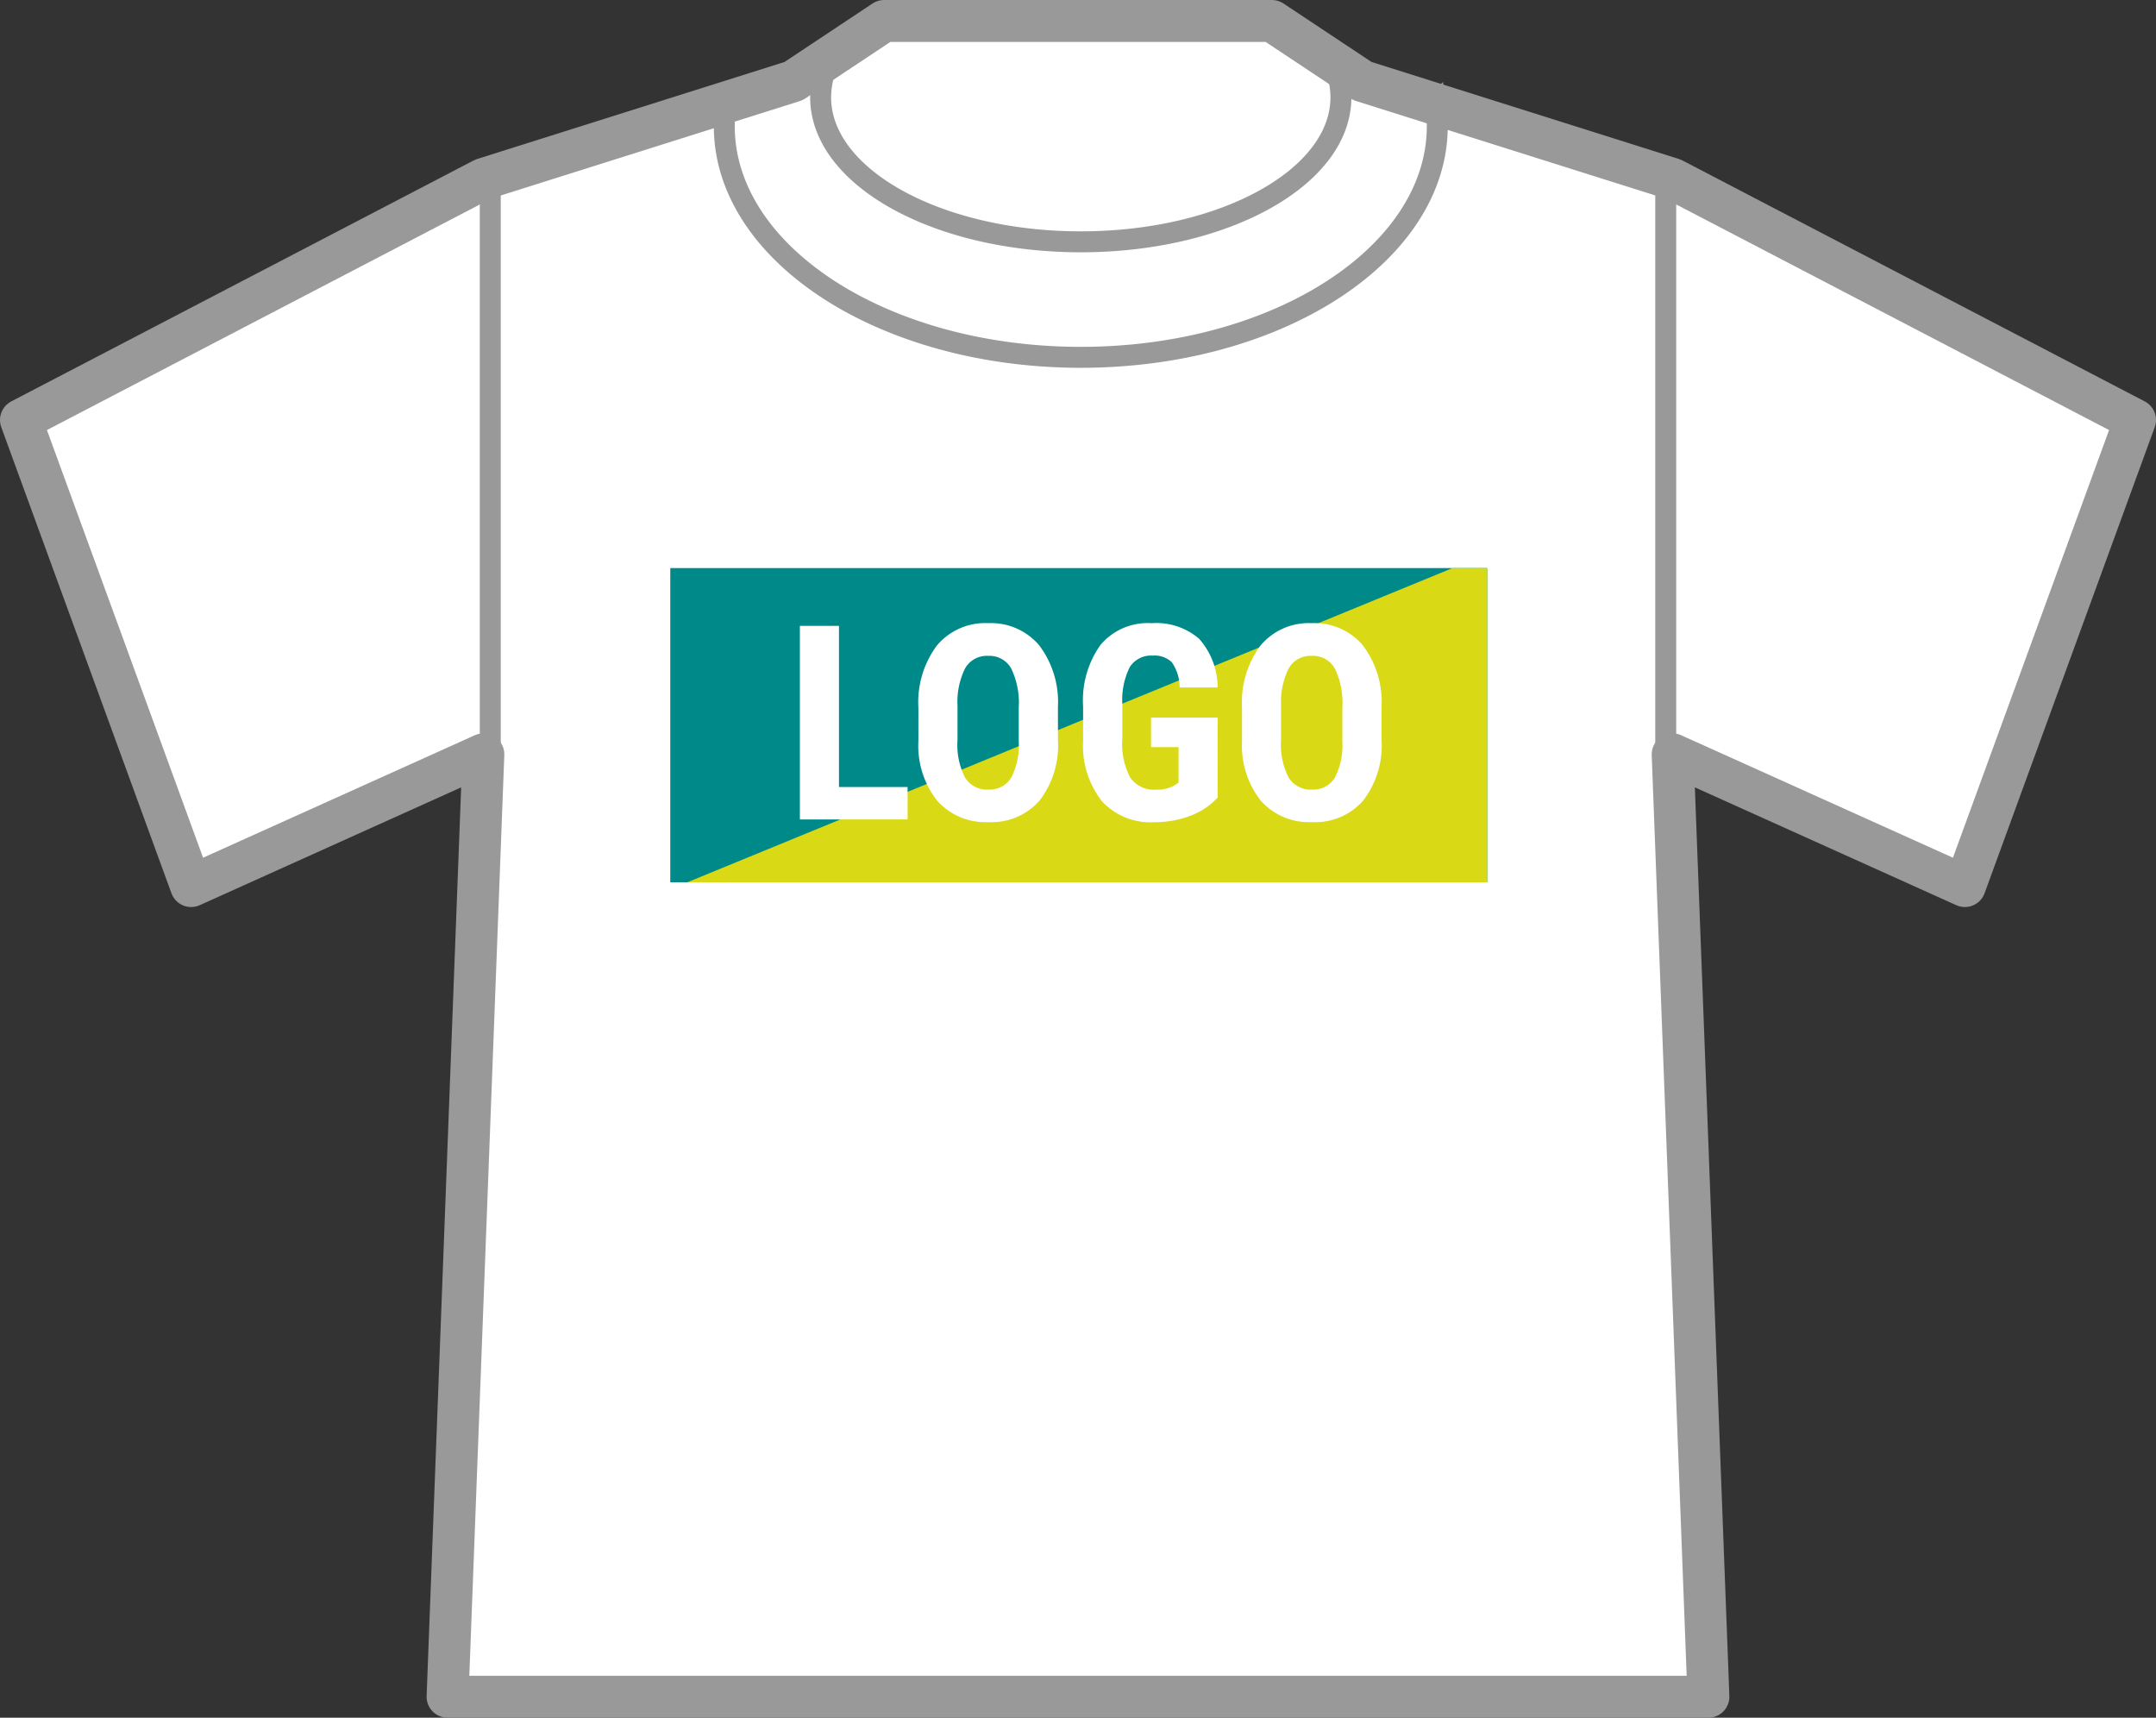 <svg xmlns="http://www.w3.org/2000/svg" width="102.93" height="82" viewBox="0 0 102.93 82">
  <rect x="0" y="0" width="102.93" height="82" fill="#333333" stroke="none"/>
  <g id="img_print_color02" transform="translate(1 1)">
    <g id="グループ_1630" data-name="グループ 1630" transform="translate(0 0)">
      <path id="合体_2" data-name="合体 2" d="M50.005,80H20.367l1.71-44.988L8.125,41.3,0,19.049,22.078,7.544l14.81-4.674L41.209,0H59.722l4.321,2.869L78.854,7.544,100.93,19.049,92.806,41.3,78.854,35.012,80.562,80Z" transform="translate(0 0)" fill="#fff" stroke="#999" stroke-linecap="round" stroke-linejoin="round" stroke-width="2"/>
      <path id="パス_3142" data-name="パス 3142" d="M0,0V27.209" transform="translate(22.406 7.782)" fill="none" stroke="#999" stroke-linecap="round" stroke-width="1"/>
      <path id="パス_3144" data-name="パス 3144" d="M0,0V27.209" transform="translate(78.524 7.782)" fill="none" stroke="#999" stroke-linecap="round" stroke-width="1"/>
    </g>
    <path id="交差_1" data-name="交差 1" d="M0,5.023A7.285,7.285,0,0,1,.089,3.886l3.22-1.016L7.63,0H26.143l4.321,2.869,3.5,1.1a7.279,7.279,0,0,1,.076,1.05c0,6.1-7.62,11.039-17.019,11.039S0,11.12,0,5.023Z" transform="translate(33.578 0)" fill="none" stroke="#999" stroke-width="1"/>
    <path id="交差_2" data-name="交差 2" d="M0,3.643A4.146,4.146,0,0,1,.515,1.67L3.03,0H21.543l2.911,1.933a4.072,4.072,0,0,1,.385,1.711c0,3.811-5.56,6.9-12.419,6.9S0,7.454,0,3.643Z" transform="translate(38.178 0)" fill="none" stroke="#999" stroke-width="1"/>
    <g id="グループ_2253" data-name="グループ 2253">
      <rect id="長方形_2102" data-name="長方形 2102" width="39" height="15" transform="translate(31 26.119)" fill="#008989"/>
      <path id="パス_3493" data-name="パス 3493" d="M18.345,0H20V15H-18.186Z" transform="translate(50 26.119)" fill="#d9d915"/>
      <path id="パス_3528" data-name="パス 3528" d="M-11.946-1.549h3.275V0h-5.142V-9.242h1.866ZM-1.492-3.79A4.311,4.311,0,0,1-2.371-.9,3.039,3.039,0,0,1-4.812.127,3.074,3.074,0,0,1-7.255-.892a4.248,4.248,0,0,1-.9-2.853V-5.326A4.544,4.544,0,0,1-7.274-8.3a3,3,0,0,1,2.45-1.07A3.016,3.016,0,0,1-2.393-8.319a4.481,4.481,0,0,1,.9,2.948ZM-3.364-5.338A3.8,3.8,0,0,0-3.72-7.2a1.19,1.19,0,0,0-1.1-.609,1.194,1.194,0,0,0-1.1.587,3.606,3.606,0,0,0-.368,1.787V-3.79A3.437,3.437,0,0,0-5.929-2a1.227,1.227,0,0,0,1.117.574A1.2,1.2,0,0,0-3.726-1.99a3.371,3.371,0,0,0,.362-1.742Zm9.5,4.291a3.405,3.405,0,0,1-1.323.879,4.836,4.836,0,0,1-1.717.3A3.148,3.148,0,0,1,.616-.86,4.268,4.268,0,0,1-.292-3.732V-5.4A4.571,4.571,0,0,1,.543-8.338,2.948,2.948,0,0,1,2.977-9.369a3.135,3.135,0,0,1,2.269.743A3.514,3.514,0,0,1,6.132-6.3H4.316a2.108,2.108,0,0,0-.368-1.2,1.179,1.179,0,0,0-.914-.321,1.2,1.2,0,0,0-1.1.552A3.519,3.519,0,0,0,1.581-5.51v1.676A3.439,3.439,0,0,0,1.958-2,1.374,1.374,0,0,0,3.2-1.422a1.621,1.621,0,0,0,.9-.222l.165-.114V-3.453H2.952V-4.862h3.18ZM13.958-3.79A4.311,4.311,0,0,1,13.079-.9,3.039,3.039,0,0,1,10.639.127,3.074,3.074,0,0,1,8.195-.892a4.248,4.248,0,0,1-.9-2.853V-5.326A4.544,4.544,0,0,1,8.176-8.3a3,3,0,0,1,2.45-1.07,3.016,3.016,0,0,1,2.431,1.051,4.481,4.481,0,0,1,.9,2.948ZM12.086-5.338A3.8,3.8,0,0,0,11.73-7.2a1.19,1.19,0,0,0-1.1-.609,1.194,1.194,0,0,0-1.1.587A3.606,3.606,0,0,0,9.16-5.434V-3.79A3.437,3.437,0,0,0,9.521-2a1.227,1.227,0,0,0,1.117.574,1.2,1.2,0,0,0,1.085-.562,3.371,3.371,0,0,0,.362-1.742Z" transform="translate(51 38.119)" fill="#fff"/>
    </g>
  </g>
</svg>
